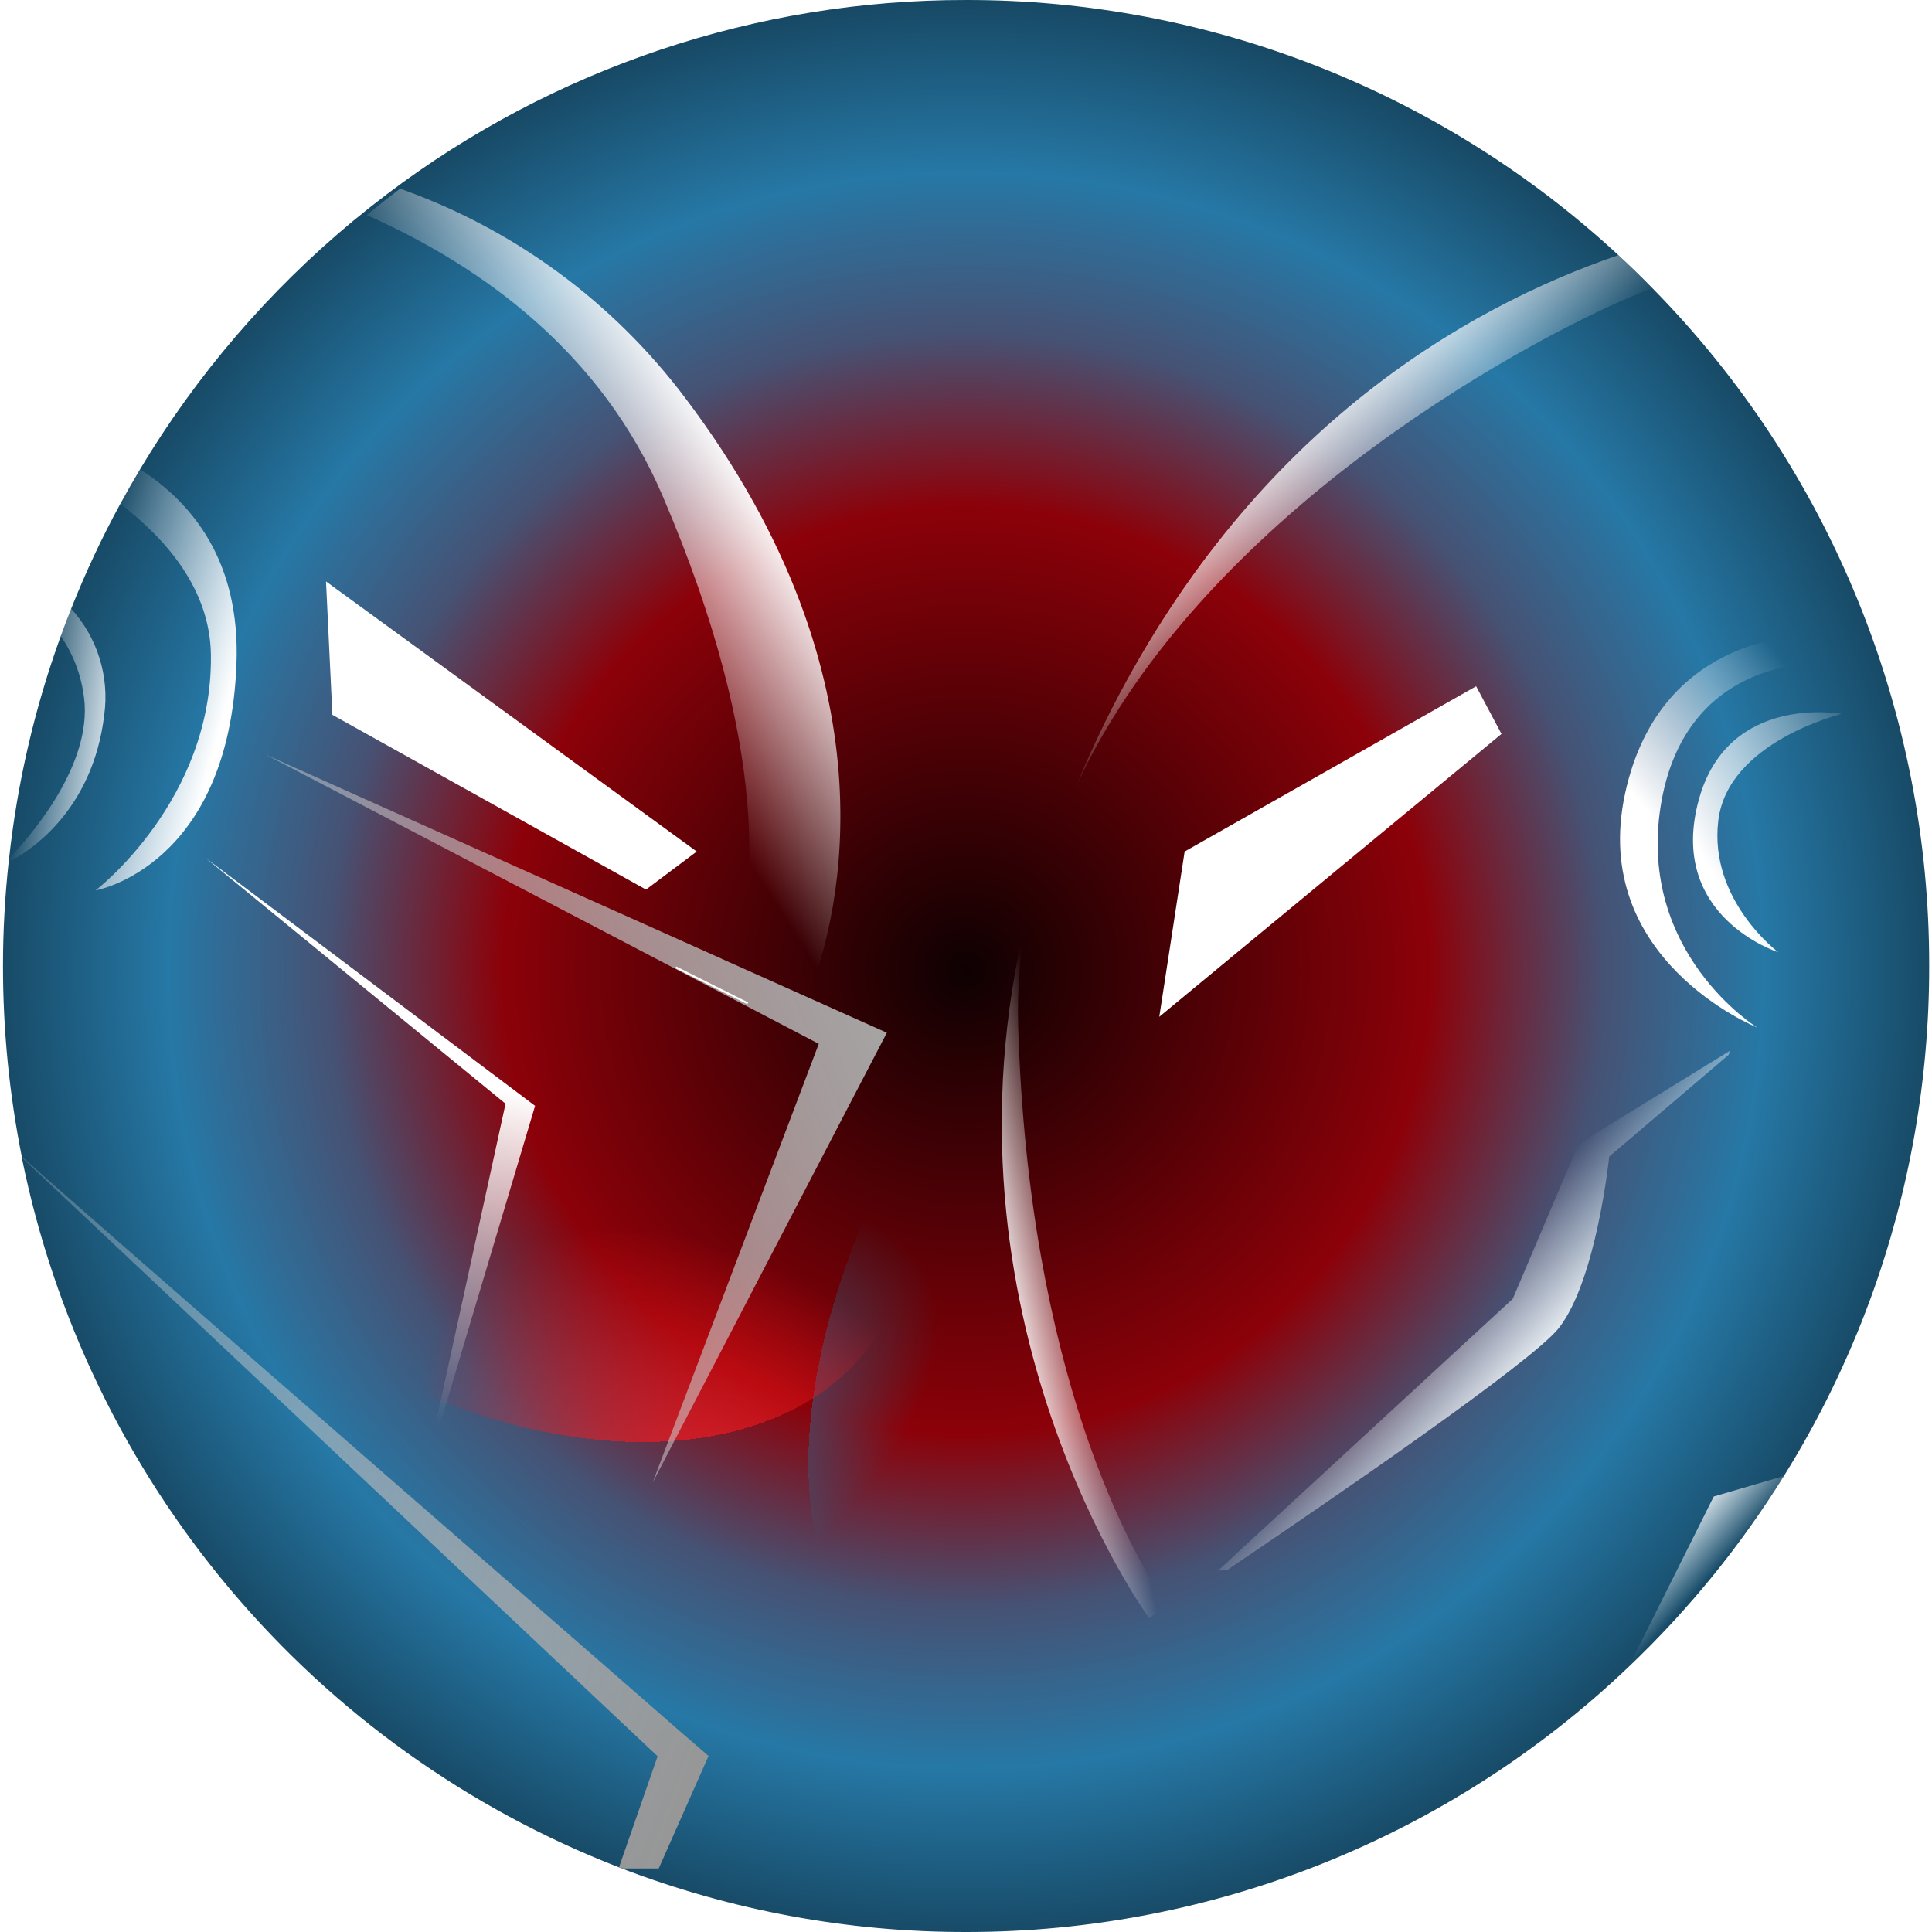 <svg width="24" height="24" viewBox="0 0 24 24" fill="none" xmlns="http://www.w3.org/2000/svg">
<g clip-path="url(#clip0_875_261)">
<path d="M23.965 12C23.967 13.407 23.721 14.803 23.239 16.124C22.956 16.897 22.595 17.638 22.16 18.336C21.621 19.205 20.973 20.001 20.232 20.706C18.012 22.824 15.064 24.003 12 24C10.538 24.002 9.088 23.734 7.722 23.21L7.689 23.197C5.814 22.469 4.152 21.28 2.856 19.739C1.559 18.198 0.67 16.355 0.271 14.38V14.37C0.115 13.589 0.037 12.796 0.037 12C0.037 11.569 0.061 11.139 0.107 10.711C0.107 10.697 0.107 10.683 0.112 10.67C0.215 9.723 0.431 8.793 0.756 7.898C0.797 7.784 0.84 7.672 0.885 7.559C1.062 7.113 1.265 6.679 1.495 6.258C1.574 6.113 1.656 5.97 1.74 5.829C2.442 4.657 3.338 3.614 4.388 2.743L4.403 2.731C4.534 2.623 4.667 2.518 4.803 2.415C6.876 0.844 9.405 -0.004 12.003 1.58498e-05C15.005 -0.004 17.898 1.128 20.105 3.17C20.25 3.304 20.392 3.441 20.529 3.582C22.735 5.825 23.97 8.85 23.965 12Z" fill="url(#paint0_angular_875_261)"/>
<g filter="url(#filter0_d_875_261)">
<ellipse rx="8.194" ry="4.258" transform="matrix(-0.637 0.771 -0.768 -0.64 16.202 10.273)" fill="url(#paint1_radial_875_261)" shape-rendering="crispEdges"/>
</g>
<path d="M14.502 19.95L14.275 20.101C14.275 20.101 11.54 16.355 12.756 11.387C12.671 11.834 12.635 12.29 12.648 12.746C12.779 17.077 14.07 19.317 14.502 19.95Z" fill="url(#paint2_linear_875_261)"/>
<g filter="url(#filter1_d_875_261)">
<path d="M14.716 10.578L14.401 12.631L18.652 9.117L18.337 8.525L14.716 10.578Z" fill="white"/>
</g>
<g filter="url(#filter2_d_875_261)">
<ellipse rx="5.754" ry="3.743" transform="matrix(0.849 0.528 -0.524 0.852 6.036 9.509)" fill="url(#paint3_radial_875_261)" shape-rendering="crispEdges"/>
</g>
<g filter="url(#filter3_d_875_261)">
<path d="M4.05 7.223L8.655 10.578L8.025 11.051L4.129 8.88L4.05 7.223Z" fill="white"/>
</g>
<path d="M20.526 3.582L20.397 3.631C19.233 4.09 15.003 6.267 13.378 9.745C13.484 9.485 13.603 9.224 13.733 8.96C15.516 5.361 18.194 3.825 20.103 3.17C20.247 3.303 20.389 3.441 20.526 3.582Z" fill="url(#paint4_linear_875_261)"/>
<path d="M21.486 13.055L21.476 13.101L19.99 14.367C19.99 14.367 19.832 15.905 19.363 16.499C19.023 16.925 16.58 18.601 15.24 19.505L15.132 19.509L18.792 16.134L19.609 14.21L21.486 13.055Z" fill="url(#paint5_linear_875_261)"/>
<path d="M21.827 12.763C21.827 12.763 19.741 11.925 20.187 9.859C20.633 7.793 22.548 7.895 22.548 7.895L22.535 8.25C22.535 8.25 20.918 8.188 20.629 10.017C20.341 11.845 21.827 12.763 21.827 12.763Z" fill="url(#paint6_linear_875_261)"/>
<path d="M22.09 11.829C22.09 11.829 20.696 11.386 21.107 9.921C21.477 8.606 22.878 8.869 22.878 8.869C22.878 8.869 21.461 9.211 21.345 10.197C21.228 11.184 22.09 11.829 22.09 11.829Z" fill="url(#paint7_linear_875_261)"/>
<path d="M22.16 18.336C21.621 19.205 20.973 20.001 20.232 20.706L21.289 18.59L22.16 18.336Z" fill="url(#paint8_linear_875_261)"/>
<path d="M10.08 12.261L9.14 11.841C9.354 11.142 9.602 9.36 8.234 6.167C7.476 4.393 6.016 3.32 4.556 2.672L4.57 2.66C4.701 2.551 4.834 2.447 4.97 2.344C6.379 2.842 7.61 3.746 8.51 4.941C11.181 8.472 10.405 11.396 10.08 12.261Z" fill="url(#paint9_linear_875_261)"/>
<path d="M10.171 12.967L8.825 12.263L3.302 9.375L8.961 11.908L8.968 11.912L9.907 12.332L11.017 12.829L8.107 18.418" fill="url(#paint10_linear_875_261)"/>
<path d="M8.847 12.229L8.836 12.251L8.847 12.229Z" stroke="white" stroke-miterlimit="10"/>
<path d="M2.554 10.658L6.647 13.737L5.257 18.395L6.28 13.711L2.554 10.658Z" fill="url(#paint11_linear_875_261)"/>
<path d="M8.802 21.813L8.183 23.211H7.722L7.689 23.198L8.169 21.817L0.271 14.379V14.369C1.22 15.214 4.848 18.372 7.167 20.39L8.468 21.525L8.802 21.813Z" fill="url(#paint12_linear_875_261)"/>
<path d="M1.295 8.88C1.15 10.092 0.345 10.588 0.104 10.71C0.104 10.697 0.104 10.682 0.108 10.669C0.348 10.42 1.096 9.574 1.052 8.756C1.031 8.448 0.928 8.151 0.752 7.898C0.794 7.784 0.837 7.671 0.881 7.559C1.043 7.735 1.164 7.945 1.235 8.173C1.307 8.402 1.327 8.643 1.295 8.88Z" fill="url(#paint13_linear_875_261)"/>
<path d="M2.938 8.239C2.846 10.773 1.187 11.061 1.187 11.061C1.187 11.061 2.646 9.946 2.62 8.131C2.608 7.332 2.08 6.707 1.491 6.257C1.571 6.112 1.652 5.969 1.736 5.828C2.397 6.25 2.984 6.979 2.938 8.239Z" fill="url(#paint14_linear_875_261)"/>
</g>
<defs>
<filter id="filter0_d_875_261" x="6.044" y="3.389" width="20.316" height="21.768" filterUnits="userSpaceOnUse" color-interpolation-filters="sRGB">
<feFlood flood-opacity="0" result="BackgroundImageFix"/>
<feColorMatrix in="SourceAlpha" type="matrix" values="0 0 0 0 0 0 0 0 0 0 0 0 0 0 0 0 0 0 127 0" result="hardAlpha"/>
<feOffset dy="4"/>
<feGaussianBlur stdDeviation="2"/>
<feComposite in2="hardAlpha" operator="out"/>
<feColorMatrix type="matrix" values="0 0 0 0 0 0 0 0 0 0 0 0 0 0 0 0 0 0 0.25 0"/>
<feBlend mode="normal" in2="BackgroundImageFix" result="effect1_dropShadow_875_261"/>
<feBlend mode="normal" in="SourceGraphic" in2="effect1_dropShadow_875_261" result="shape"/>
</filter>
<filter id="filter1_d_875_261" x="-11.599" y="-17.475" width="56.251" height="56.105" filterUnits="userSpaceOnUse" color-interpolation-filters="sRGB">
<feFlood flood-opacity="0" result="BackgroundImageFix"/>
<feColorMatrix in="SourceAlpha" type="matrix" values="0 0 0 0 0 0 0 0 0 0 0 0 0 0 0 0 0 0 127 0" result="hardAlpha"/>
<feOffset/>
<feGaussianBlur stdDeviation="13"/>
<feComposite in2="hardAlpha" operator="out"/>
<feColorMatrix type="matrix" values="0 0 0 0 0.51 0 0 0 0 1 0 0 0 0 1 0 0 0 1 0"/>
<feBlend mode="normal" in2="BackgroundImageFix" result="effect1_dropShadow_875_261"/>
<feBlend mode="normal" in="SourceGraphic" in2="effect1_dropShadow_875_261" result="shape"/>
</filter>
<filter id="filter2_d_875_261" x="-3.232" y="5.107" width="18.537" height="16.805" filterUnits="userSpaceOnUse" color-interpolation-filters="sRGB">
<feFlood flood-opacity="0" result="BackgroundImageFix"/>
<feColorMatrix in="SourceAlpha" type="matrix" values="0 0 0 0 0 0 0 0 0 0 0 0 0 0 0 0 0 0 127 0" result="hardAlpha"/>
<feOffset dy="4"/>
<feGaussianBlur stdDeviation="2"/>
<feComposite in2="hardAlpha" operator="out"/>
<feColorMatrix type="matrix" values="0 0 0 0 0 0 0 0 0 0 0 0 0 0 0 0 0 0 0.25 0"/>
<feBlend mode="normal" in2="BackgroundImageFix" result="effect1_dropShadow_875_261"/>
<feBlend mode="normal" in="SourceGraphic" in2="effect1_dropShadow_875_261" result="shape"/>
</filter>
<filter id="filter3_d_875_261" x="-21.95" y="-18.777" width="56.605" height="55.828" filterUnits="userSpaceOnUse" color-interpolation-filters="sRGB">
<feFlood flood-opacity="0" result="BackgroundImageFix"/>
<feColorMatrix in="SourceAlpha" type="matrix" values="0 0 0 0 0 0 0 0 0 0 0 0 0 0 0 0 0 0 127 0" result="hardAlpha"/>
<feOffset/>
<feGaussianBlur stdDeviation="13"/>
<feComposite in2="hardAlpha" operator="out"/>
<feColorMatrix type="matrix" values="0 0 0 0 1 0 0 0 0 0.118 0 0 0 0 0.145 0 0 0 1 0"/>
<feBlend mode="normal" in2="BackgroundImageFix" result="effect1_dropShadow_875_261"/>
<feBlend mode="normal" in="SourceGraphic" in2="effect1_dropShadow_875_261" result="shape"/>
</filter>
<radialGradient id="paint0_angular_875_261" cx="0" cy="0" r="1" gradientUnits="userSpaceOnUse" gradientTransform="translate(12 12.056) rotate(90) scale(15.349 15.303)">
<stop stop-color="#0E0102"/>
<stop offset="0.375" stop-color="#8C0109"/>
<stop offset="0.516" stop-color="#465274"/>
<stop offset="0.646" stop-color="#2678A6"/>
<stop offset="1"/>
</radialGradient>
<radialGradient id="paint1_radial_875_261" cx="0" cy="0" r="1" gradientUnits="userSpaceOnUse" gradientTransform="translate(8.201 4.01) rotate(106.853) scale(3.342 6.156)">
<stop stop-color="#397DB9"/>
<stop offset="0.693" stop-color="#0283AC" stop-opacity="0"/>
</radialGradient>
<linearGradient id="paint2_linear_875_261" x1="12.444" y1="16.075" x2="13.517" y2="15.854" gradientUnits="userSpaceOnUse">
<stop stop-color="white"/>
<stop offset="1" stop-color="#FFFBFB" stop-opacity="0"/>
</linearGradient>
<radialGradient id="paint3_radial_875_261" cx="0" cy="0" r="1" gradientUnits="userSpaceOnUse" gradientTransform="translate(5.807 3.243) rotate(103.246) scale(3.177 4.815)">
<stop stop-color="#FF181C"/>
<stop offset="1" stop-color="#FF181C" stop-opacity="0"/>
</radialGradient>
<linearGradient id="paint4_linear_875_261" x1="16.111" y1="5.079" x2="17.34" y2="6.469" gradientUnits="userSpaceOnUse">
<stop stop-color="white"/>
<stop offset="1" stop-color="#FFFBFB" stop-opacity="0"/>
</linearGradient>
<linearGradient id="paint5_linear_875_261" x1="19.389" y1="16.799" x2="18.224" y2="15.747" gradientUnits="userSpaceOnUse">
<stop stop-color="white"/>
<stop offset="1" stop-color="#FFFBFB" stop-opacity="0"/>
</linearGradient>
<linearGradient id="paint6_linear_875_261" x1="20.111" y1="9.657" x2="22.037" y2="8.071" gradientUnits="userSpaceOnUse">
<stop stop-color="white"/>
<stop offset="1" stop-color="#FFFBFB" stop-opacity="0"/>
</linearGradient>
<linearGradient id="paint7_linear_875_261" x1="21" y1="10.382" x2="23.358" y2="9.001" gradientUnits="userSpaceOnUse">
<stop stop-color="white"/>
<stop offset="1" stop-color="#FFFBFB" stop-opacity="0"/>
</linearGradient>
<linearGradient id="paint8_linear_875_261" x1="20.778" y1="18.865" x2="21.392" y2="19.42" gradientUnits="userSpaceOnUse">
<stop stop-color="white"/>
<stop offset="1" stop-color="white" stop-opacity="0"/>
</linearGradient>
<linearGradient id="paint9_linear_875_261" x1="10.167" y1="7.255" x2="7.989" y2="8.638" gradientUnits="userSpaceOnUse">
<stop stop-color="white"/>
<stop offset="1" stop-color="#FFFBFB" stop-opacity="0"/>
</linearGradient>
<linearGradient id="paint10_linear_875_261" x1="11.222" y1="12.949" x2="1.636" y2="16.983" gradientUnits="userSpaceOnUse">
<stop stop-color="#A7A5A5"/>
<stop offset="1" stop-color="#FFFBFB" stop-opacity="0"/>
</linearGradient>
<linearGradient id="paint11_linear_875_261" x1="6.667" y1="13.619" x2="5.766" y2="17.775" gradientUnits="userSpaceOnUse">
<stop stop-color="white"/>
<stop offset="1" stop-color="#FFFBFB" stop-opacity="0"/>
</linearGradient>
<linearGradient id="paint12_linear_875_261" x1="8.945" y1="21.041" x2="-3.495" y2="16.532" gradientUnits="userSpaceOnUse">
<stop stop-color="#979797"/>
<stop offset="1" stop-color="#FFFBFB" stop-opacity="0"/>
</linearGradient>
<linearGradient id="paint13_linear_875_261" x1="1.778" y1="10.102" x2="0.19" y2="9.896" gradientUnits="userSpaceOnUse">
<stop offset="0.195" stop-color="white"/>
<stop offset="1" stop-color="#FFFBFB" stop-opacity="0"/>
</linearGradient>
<linearGradient id="paint14_linear_875_261" x1="2.389" y1="10.325" x2="0.432" y2="9.785" gradientUnits="userSpaceOnUse">
<stop stop-color="white"/>
<stop offset="1" stop-color="#FFFBFB" stop-opacity="0"/>
</linearGradient>
<clipPath id="clip0_875_261">
<rect width="24" height="24" fill="white"/>
</clipPath>
</defs>
</svg>
